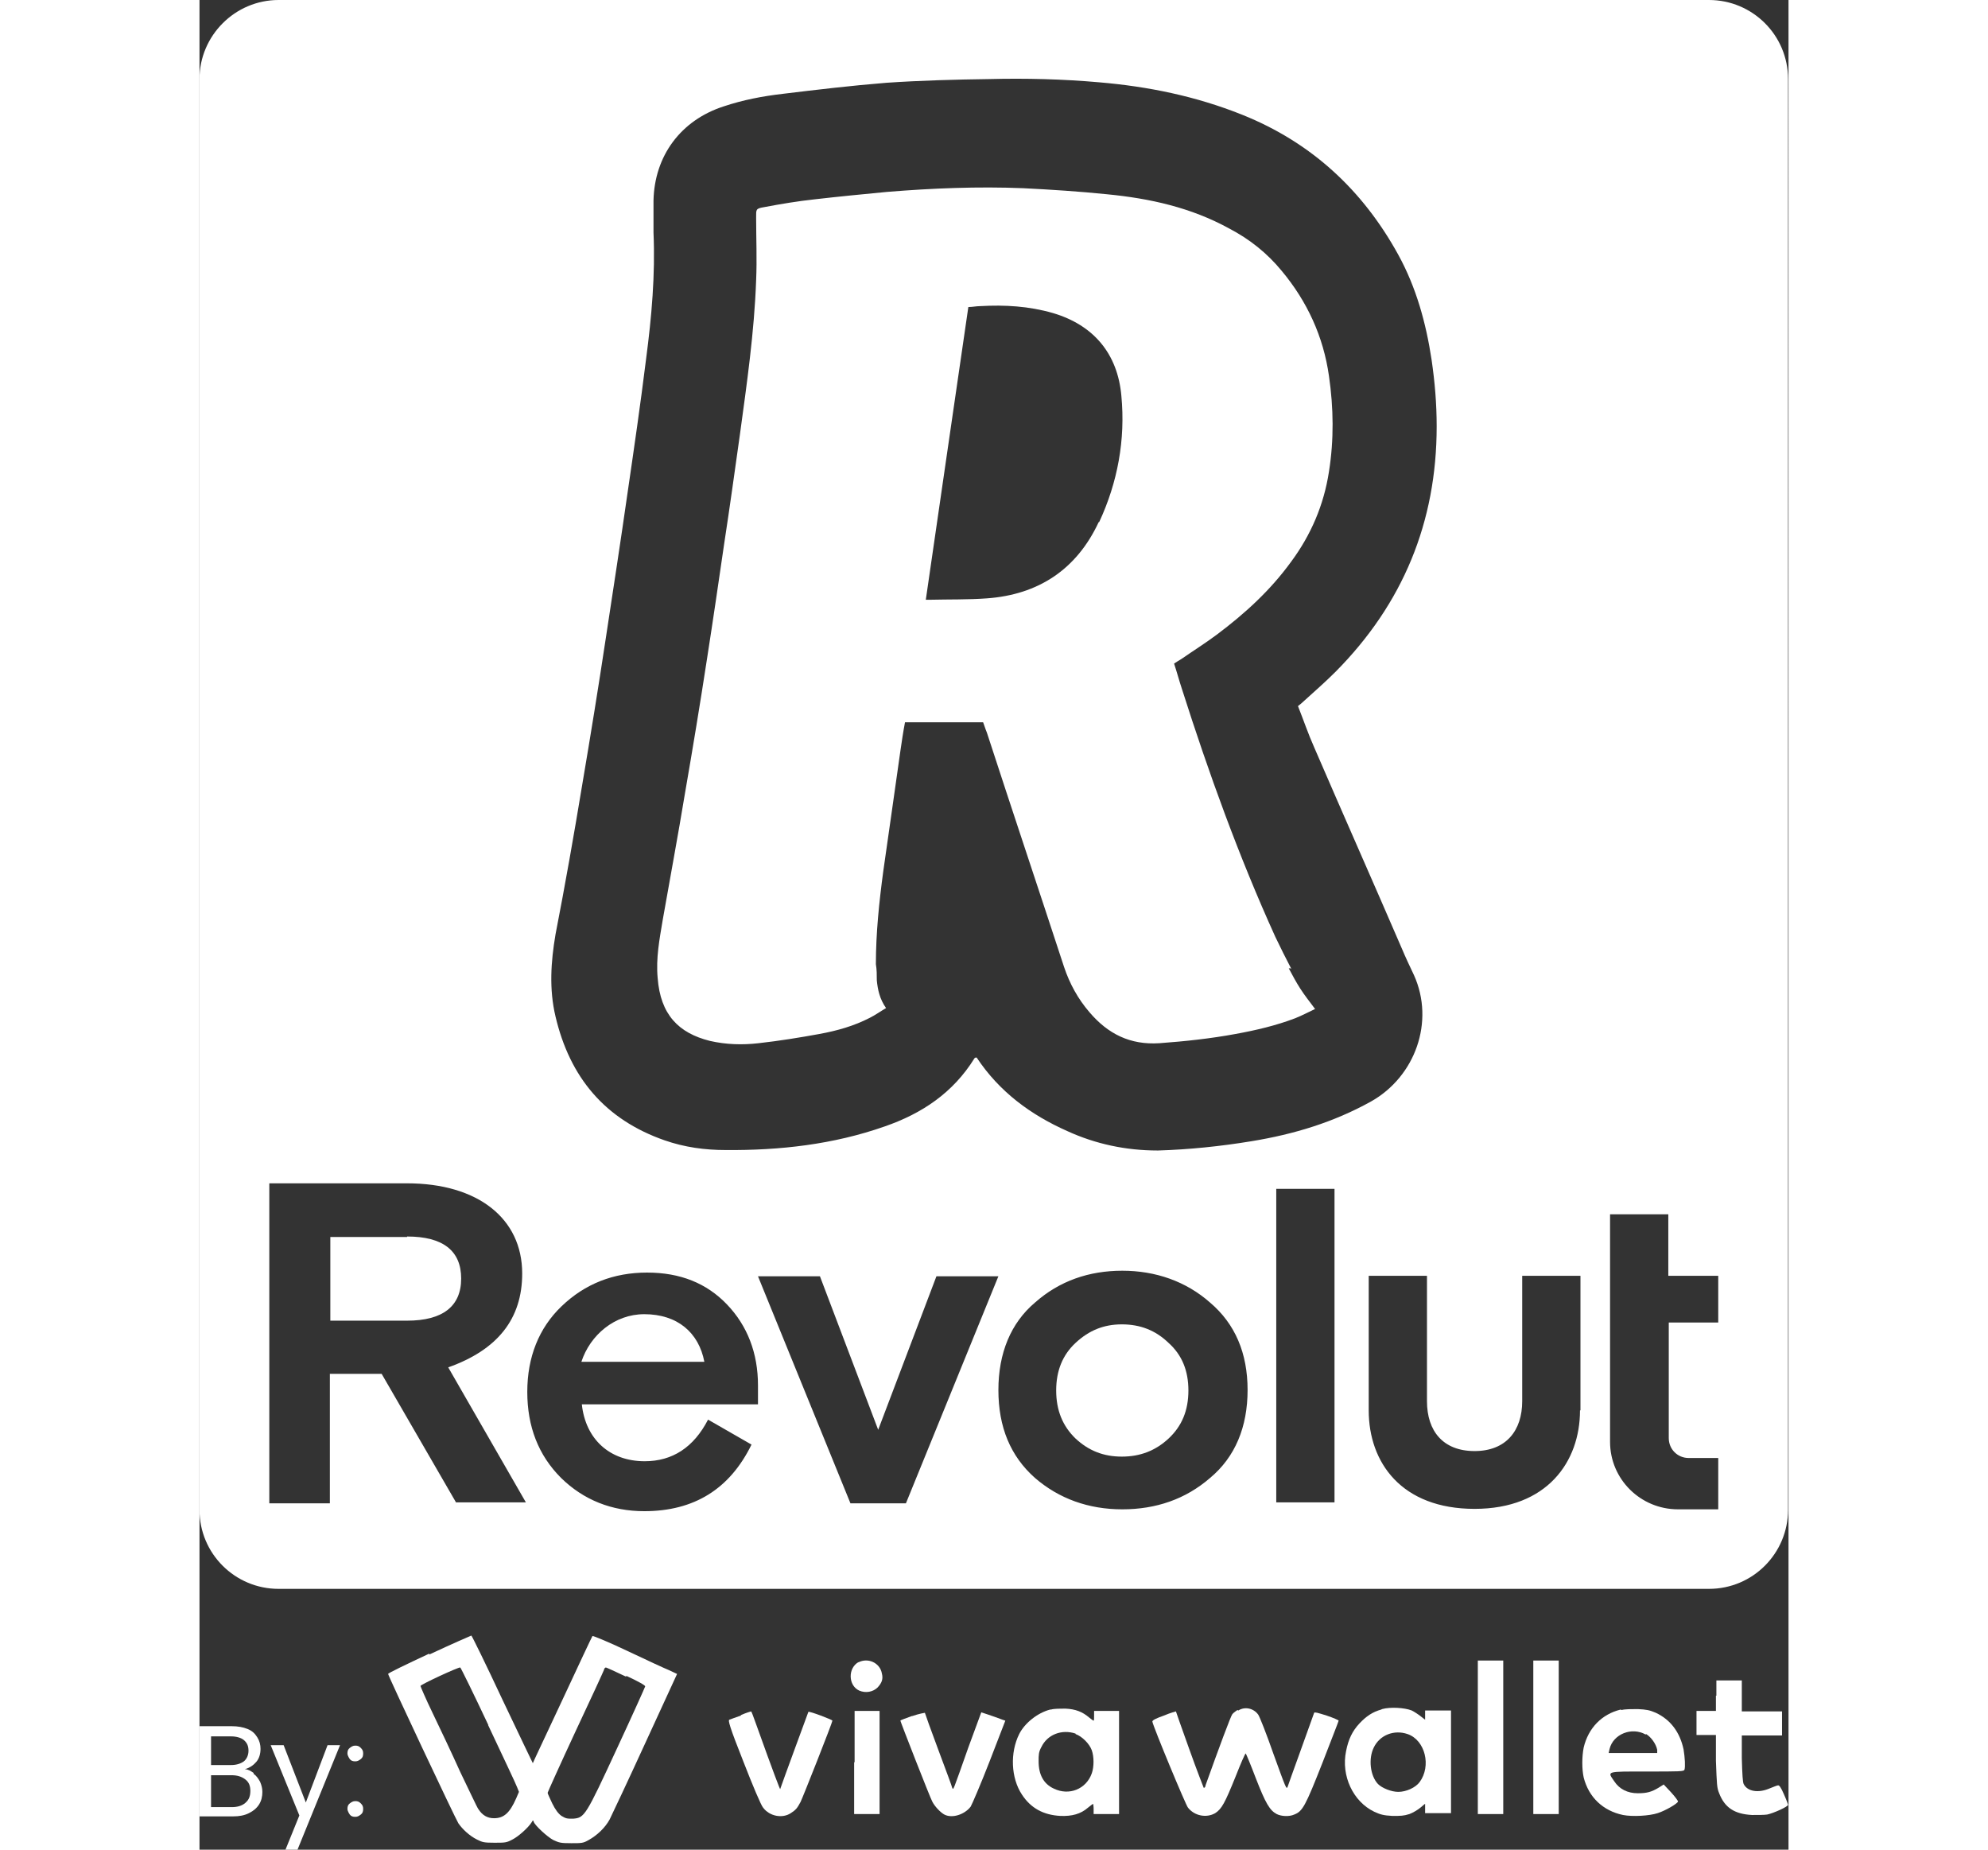 <?xml version="1.0" encoding="UTF-8"?>
<svg width="43px" height="40px" id="Layer_2" data-name="Layer 2" xmlns="http://www.w3.org/2000/svg" viewBox="0 0 34.37 40">
  <rect x="0" y="0" width="34.37" height="40" fill="#333333" stroke="none"/>
  <defs>
    <style>
      .cls-1 {
        fill: #fff;
      }
    </style>
  </defs>
  <g id="Layer_2-2" data-name="Layer 2">
    <g>
      <path class="cls-1" d="M23.62,20.96c-.12-.23-.24-.47-.35-.7-.79-1.74-1.44-3.54-2.02-5.36-.06-.18-.11-.37-.17-.55,.06-.04,.11-.07,.16-.1,.26-.18,.53-.35,.77-.53,.6-.45,1.15-.95,1.6-1.57,.43-.58,.71-1.23,.82-1.95,.11-.69,.1-1.38,0-2.07-.12-.85-.47-1.61-1.02-2.27-.32-.39-.7-.69-1.14-.92-.82-.45-1.71-.65-2.65-.74-.59-.06-1.2-.1-1.8-.13-.98-.04-1.97,0-2.95,.08-.52,.05-1.04,.1-1.56,.16-.37,.04-.73,.1-1.1,.17-.18,.03-.17,.05-.17,.22,0,.46,.02,.9,0,1.36-.04,1.12-.2,2.23-.35,3.33-.11,.78-.22,1.58-.34,2.36-.12,.82-.24,1.65-.37,2.48-.15,.98-.31,1.95-.48,2.93-.15,.91-.32,1.82-.48,2.73-.07,.42-.15,.83-.11,1.26,.06,.79,.45,1.19,1.13,1.36,.35,.08,.7,.09,1.05,.05,.45-.05,.88-.12,1.32-.2,.38-.07,.74-.17,1.09-.35,.12-.06,.23-.14,.35-.21-.14-.2-.18-.4-.2-.6,0-.12,0-.23-.02-.35,0-.67,.07-1.34,.16-2.01,.12-.86,.25-1.73,.37-2.6,.03-.21,.06-.41,.1-.62h1.69c.03,.08,.05,.15,.08,.22,.55,1.69,1.12,3.39,1.67,5.07,.12,.36,.3,.69,.55,.98,.4,.47,.88,.71,1.51,.67,.55-.04,1.11-.1,1.65-.2,.44-.08,.87-.18,1.29-.34,.15-.06,.28-.13,.43-.2-.12-.16-.23-.3-.32-.44-.09-.14-.17-.29-.25-.44h.04Zm-4.17-9.67c-.48,1.03-1.31,1.57-2.42,1.65-.41,.03-.82,.02-1.23,.03-.03,0-.06,0-.09,0,.31-2.12,.61-4.22,.92-6.33,.09,0,.17-.02,.26-.02,.53-.03,1.05,0,1.57,.15,.88,.26,1.4,.88,1.48,1.79,.09,.95-.08,1.87-.48,2.73h0Z"/>
      <path class="cls-1" d="M19.95,28.64c-.39,0-.71,.13-1,.4-.28,.26-.42,.6-.42,1.03s.14,.77,.42,1.04c.28,.26,.6,.39,1,.39s.73-.13,1.01-.39c.29-.27,.43-.61,.43-1.04s-.14-.77-.43-1.03c-.28-.27-.61-.4-1.01-.4Z"/>
      <path class="cls-1" d="M9.62,28.42c-.64,0-1.17,.45-1.36,1.03h2.66c-.12-.63-.58-1.03-1.3-1.03Z"/>
      <path class="cls-1" d="M4.49,26.75h-1.66v1.81h1.66c.77,0,1.17-.31,1.17-.91s-.39-.91-1.17-.91h0Z"/>
      <path class="cls-1" d="M32.65,0H1.71C.77,0,0,.77,0,1.71v30.94c0,.95,.77,1.71,1.71,1.71h30.94c.95,0,1.71-.77,1.71-1.71V1.71c0-.95-.77-1.71-1.71-1.71ZM5.56,32.51l-1.62-2.8h-1.12v2.8H1.51v-6.92h2.98c1.53,0,2.49,.76,2.49,1.95,0,.98-.53,1.65-1.6,2.03l1.68,2.92h-1.51Zm6.52-2.58v.44h-3.81c.08,.75,.6,1.23,1.36,1.23,.6,0,1.06-.3,1.37-.9l.94,.54c-.47,.96-1.24,1.44-2.32,1.44-.7,0-1.31-.24-1.8-.72-.49-.49-.73-1.11-.73-1.86s.25-1.38,.74-1.85c.51-.49,1.13-.73,1.85-.73s1.29,.23,1.73,.69,.67,1.05,.67,1.75h0Zm3.18,2.58h-1.18l-2-4.91h1.34l1.26,3.32,1.26-3.32h1.34l-2,4.91h0Zm6.6-.55c-.53,.46-1.17,.68-1.9,.68s-1.37-.23-1.89-.68c-.53-.47-.79-1.1-.79-1.9s.27-1.45,.79-1.89c.53-.47,1.17-.69,1.89-.69s1.38,.23,1.9,.69c.54,.46,.81,1.09,.81,1.89s-.27,1.45-.81,1.9Zm-1.14-7.08c-.68,0-1.34-.14-1.95-.42-.79-.35-1.47-.85-1.96-1.59-.02,0-.04,0-.05,.02-.46,.74-1.13,1.19-1.94,1.47-1.11,.39-2.27,.52-3.44,.51-.45,0-.89-.06-1.32-.21-1.29-.45-2.05-1.36-2.36-2.68-.14-.59-.1-1.18,0-1.77,.21-1.08,.4-2.16,.58-3.25,.18-1.06,.35-2.11,.51-3.17,.16-1.05,.32-2.09,.47-3.14,.14-.96,.28-1.92,.4-2.89,.12-.91,.2-1.82,.16-2.73,0-.23,0-.47,0-.69,.02-.97,.59-1.74,1.52-2.04,.42-.14,.84-.22,1.27-.27,.74-.09,1.5-.18,2.25-.24,.74-.05,1.48-.07,2.22-.08,.79-.02,1.59,0,2.38,.07,1.06,.09,2.09,.3,3.09,.7,1.5,.6,2.61,1.63,3.38,3.03,.39,.71,.6,1.48,.72,2.27,.07,.48,.11,.95,.11,1.44,0,2.07-.73,3.84-2.19,5.31-.22,.22-.45,.42-.67,.62-.04,.04-.09,.08-.14,.12,.12,.3,.22,.6,.35,.89,.63,1.46,1.27,2.9,1.9,4.36,.08,.19,.17,.38,.26,.57,.45,1,.03,2.19-.93,2.73-.81,.45-1.67,.71-2.59,.86-.67,.11-1.35,.18-2.02,.2h0Zm3.83,7.61h-1.26v-6.78h1.26v6.78Zm5.31-1.99c0,1.11-.71,2.13-2.28,2.13h0c-1.58,0-2.29-1-2.29-2.13v-2.91h1.26v2.71c0,.65,.35,1.08,1.03,1.08s1.03-.44,1.03-1.08v-2.71h1.26v2.91h0Zm3-1.9h-1.08v2.5c0,.24,.19,.43,.43,.43h.64v1.11h-.87c-.81,0-1.47-.65-1.47-1.46v-4.92h1.26v1.33h1.08v1.01h0Z"/>
    </g>
    <g>
      <g>
        <path class="cls-1" d="M4.97,35.76c-.49,.23-.89,.42-.89,.44,0,.04,1.45,3.12,1.52,3.23,.09,.13,.24,.27,.4,.35,.12,.06,.15,.07,.38,.07s.26,0,.39-.07c.12-.06,.34-.25,.42-.38,.02-.04,.03-.04,.04,0,.03,.08,.29,.32,.42,.39,.13,.06,.16,.07,.39,.07s.26,0,.38-.07c.18-.1,.35-.26,.45-.44,.04-.08,.39-.82,.77-1.65l.69-1.5-.17-.08c-.1-.04-.51-.23-.91-.42s-.74-.33-.75-.32-.3,.63-.65,1.38c-.35,.75-.64,1.36-.64,1.37,0,0-.3-.62-.66-1.38-.35-.75-.66-1.38-.67-1.38,0,0-.42,.18-.91,.41h0Zm1.27,1.54c.32,.68,.61,1.29,.63,1.35l.04,.1-.06,.14c-.14,.32-.27,.43-.48,.43-.14,0-.25-.06-.34-.2-.03-.04-.2-.41-.39-.8-.18-.4-.45-.97-.6-1.28s-.26-.57-.26-.58c0-.03,.82-.41,.86-.4,.01,0,.29,.57,.61,1.25h0Zm2.99-1.06c.26,.12,.42,.21,.41,.23,0,.01-.27,.61-.6,1.32-.69,1.49-.71,1.52-.96,1.54-.13,0-.15,0-.25-.06-.07-.05-.13-.13-.2-.27-.05-.11-.1-.21-.1-.23,0-.01,.27-.61,.6-1.32,.33-.7,.61-1.31,.62-1.34,0-.03,.03-.05,.04-.05s.21,.09,.44,.2h0Z"/>
        <path class="cls-1" d="M14.26,35.94c-.24,.13-.23,.51,.01,.62,.14,.06,.3,.03,.4-.07,.09-.1,.12-.18,.09-.3-.04-.23-.3-.35-.51-.24Z"/>
        <path class="cls-1" d="M27.65,37.57v1.66h.55v-3.32h-.55v1.66h0Z"/>
        <path class="cls-1" d="M28.85,37.57v1.66h.55v-3.32h-.55v1.66h0Z"/>
        <path class="cls-1" d="M32.8,36.67v.33h-.42v.52h.42v.56c.02,.51,.02,.58,.07,.7,.12,.31,.33,.45,.71,.47,.12,0,.27,0,.33-.01,.14-.03,.45-.17,.45-.21,0-.01-.04-.12-.09-.23-.06-.14-.1-.2-.13-.19-.02,0-.11,.04-.19,.07-.24,.1-.47,.06-.55-.1-.02-.04-.03-.2-.04-.56v-.49s.87,0,.87,0v-.52h-.87v-.67h-.55v.33h0Z"/>
        <path class="cls-1" d="M18.4,36.97c-.27,.07-.55,.29-.67,.53-.2,.4-.18,.95,.06,1.31,.19,.29,.46,.44,.83,.46,.25,.01,.44-.04,.6-.18,.05-.04,.1-.08,.11-.08,0,0,.01,.05,.01,.11v.11h.55v-2.23h-.54s0,.1,0,.1c0,.06,0,.11-.01,.11s-.05-.03-.1-.07c-.14-.12-.29-.18-.51-.19-.11,0-.25,0-.31,.02h0Zm.55,.53c.14,.05,.3,.21,.35,.35s.05,.36,0,.5c-.12,.34-.49,.49-.82,.33-.22-.1-.33-.3-.33-.59,0-.14,0-.2,.06-.31,.13-.27,.44-.39,.74-.29h0Z"/>
        <path class="cls-1" d="M22.45,36.98s-.09,.06-.11,.09c-.03,.03-.29,.73-.58,1.54,0,.04-.03,.06-.04,.05,0,0-.15-.38-.31-.83s-.29-.81-.29-.82c0,0-.12,.03-.26,.09-.17,.06-.25,.1-.25,.13,.03,.14,.72,1.8,.77,1.86,.14,.18,.4,.23,.59,.12,.14-.09,.21-.22,.44-.79,.11-.28,.21-.51,.22-.5s.11,.25,.22,.54c.21,.54,.3,.69,.45,.77,.1,.05,.27,.06,.38,.01,.18-.07,.24-.18,.61-1.12,.19-.49,.35-.9,.35-.91s-.11-.06-.26-.11c-.19-.06-.26-.08-.27-.06-.14,.4-.55,1.52-.57,1.59-.03,.08-.03,.07-.31-.7-.15-.43-.3-.81-.33-.85-.1-.14-.29-.18-.43-.09h0Z"/>
        <path class="cls-1" d="M25.56,36.97c-.18,.05-.32,.14-.47,.3-.15,.16-.24,.34-.29,.6-.11,.53,.15,1.09,.61,1.31,.13,.06,.2,.08,.39,.09,.19,0,.24,0,.37-.04,.08-.03,.18-.09,.24-.14,.05-.04,.09-.08,.1-.08,0,0,0,.04,0,.1v.1h.56s0-1.1,0-1.1v-1.12h-.56v.1c0,.05,0,.1,0,.1s-.04-.03-.09-.07c-.05-.04-.14-.1-.2-.13-.15-.06-.46-.08-.64-.03h0Zm.57,.53c.38,.13,.52,.69,.26,1.04-.09,.12-.29,.21-.46,.21-.15,0-.35-.08-.44-.17-.17-.18-.21-.55-.09-.79,.13-.27,.44-.39,.73-.29h0Z"/>
        <path class="cls-1" d="M30.74,36.97c-.41,.1-.7,.4-.8,.82-.04,.2-.04,.47,0,.65,.11,.43,.42,.72,.85,.81,.2,.04,.57,.02,.75-.04,.16-.05,.42-.2,.44-.25,0-.02-.06-.1-.15-.2l-.16-.17-.11,.07c-.15,.09-.25,.12-.45,.12-.22,0-.4-.09-.51-.26-.15-.22-.19-.21,.71-.21,.7,0,.8,0,.81-.04,.02-.06,.01-.26-.02-.44-.08-.37-.28-.64-.6-.79-.14-.06-.2-.07-.39-.08-.13,0-.28,0-.35,.02h0Zm.55,.53c.1,.06,.21,.2,.24,.34v.07s-1.05,0-1.05,0l.02-.09c.08-.32,.48-.48,.78-.31h0Z"/>
        <path class="cls-1" d="M14.16,38.11v1.12h.55v-2.23h-.54s0,1.11,0,1.11h0Z"/>
        <path class="cls-1" d="M11.71,37.1c-.11,.04-.23,.08-.25,.09-.03,.01,0,.14,.31,.92,.19,.49,.38,.94,.42,.98,.14,.19,.42,.24,.6,.12,.11-.07,.14-.11,.21-.24,.05-.1,.69-1.72,.69-1.76,0-.02-.5-.21-.52-.19,0,0-.56,1.52-.61,1.67,0,.02-.14-.34-.53-1.43-.05-.14-.09-.25-.1-.25,0,0-.11,.03-.22,.08h0Z"/>
        <path class="cls-1" d="M15.41,37.11c-.14,.05-.25,.09-.25,.1,0,.02,.64,1.66,.69,1.75,.05,.1,.17,.23,.26,.28,.17,.09,.44,0,.57-.17,.03-.05,.22-.49,.41-.98l.34-.88-.06-.02c-.21-.08-.46-.16-.46-.16,0,0-.13,.35-.28,.76-.35,.99-.32,.92-.35,.87,0-.02-.14-.39-.3-.82s-.29-.79-.29-.8c0,0-.13,.02-.27,.07h0Z"/>
      </g>
      <g>
        <path class="cls-1" d="M1.17,38.36c.06,.04,.1,.1,.14,.17,.03,.07,.05,.14,.05,.22,0,.1-.02,.19-.07,.27s-.12,.14-.22,.19-.21,.07-.34,.07H0v-1.95H.7c.13,0,.24,.02,.34,.06s.16,.1,.21,.18,.07,.16,.07,.25c0,.11-.03,.21-.09,.28s-.14,.13-.25,.16c.07,0,.13,.04,.19,.08h0Zm-.92-.19h.43c.12,0,.21-.03,.28-.08,.06-.05,.1-.13,.1-.23s-.03-.17-.1-.23c-.06-.05-.16-.08-.28-.08H.25v.63H.25Zm.75,.81c.07-.06,.1-.14,.1-.25s-.03-.19-.11-.25-.17-.09-.3-.09H.25v.69h.45c.12,0,.22-.03,.29-.09h0Z"/>
        <path class="cls-1" d="M3.04,37.74l-.92,2.26h-.26l.3-.74-.62-1.52h.28l.48,1.24,.47-1.24h.26Z"/>
        <path class="cls-1" d="M3.25,38.04s-.05-.07-.05-.12,.01-.09,.05-.12,.07-.05,.12-.05,.08,.01,.12,.05,.05,.07,.05,.12-.01,.09-.05,.12-.07,.05-.12,.05-.09-.01-.12-.05Zm0,1.2s-.05-.07-.05-.12,.01-.09,.05-.12,.07-.05,.12-.05,.08,.01,.12,.05,.05,.07,.05,.12-.01,.09-.05,.12-.07,.05-.12,.05-.09-.01-.12-.05Z"/>
      </g>
    </g>
  </g>
</svg>